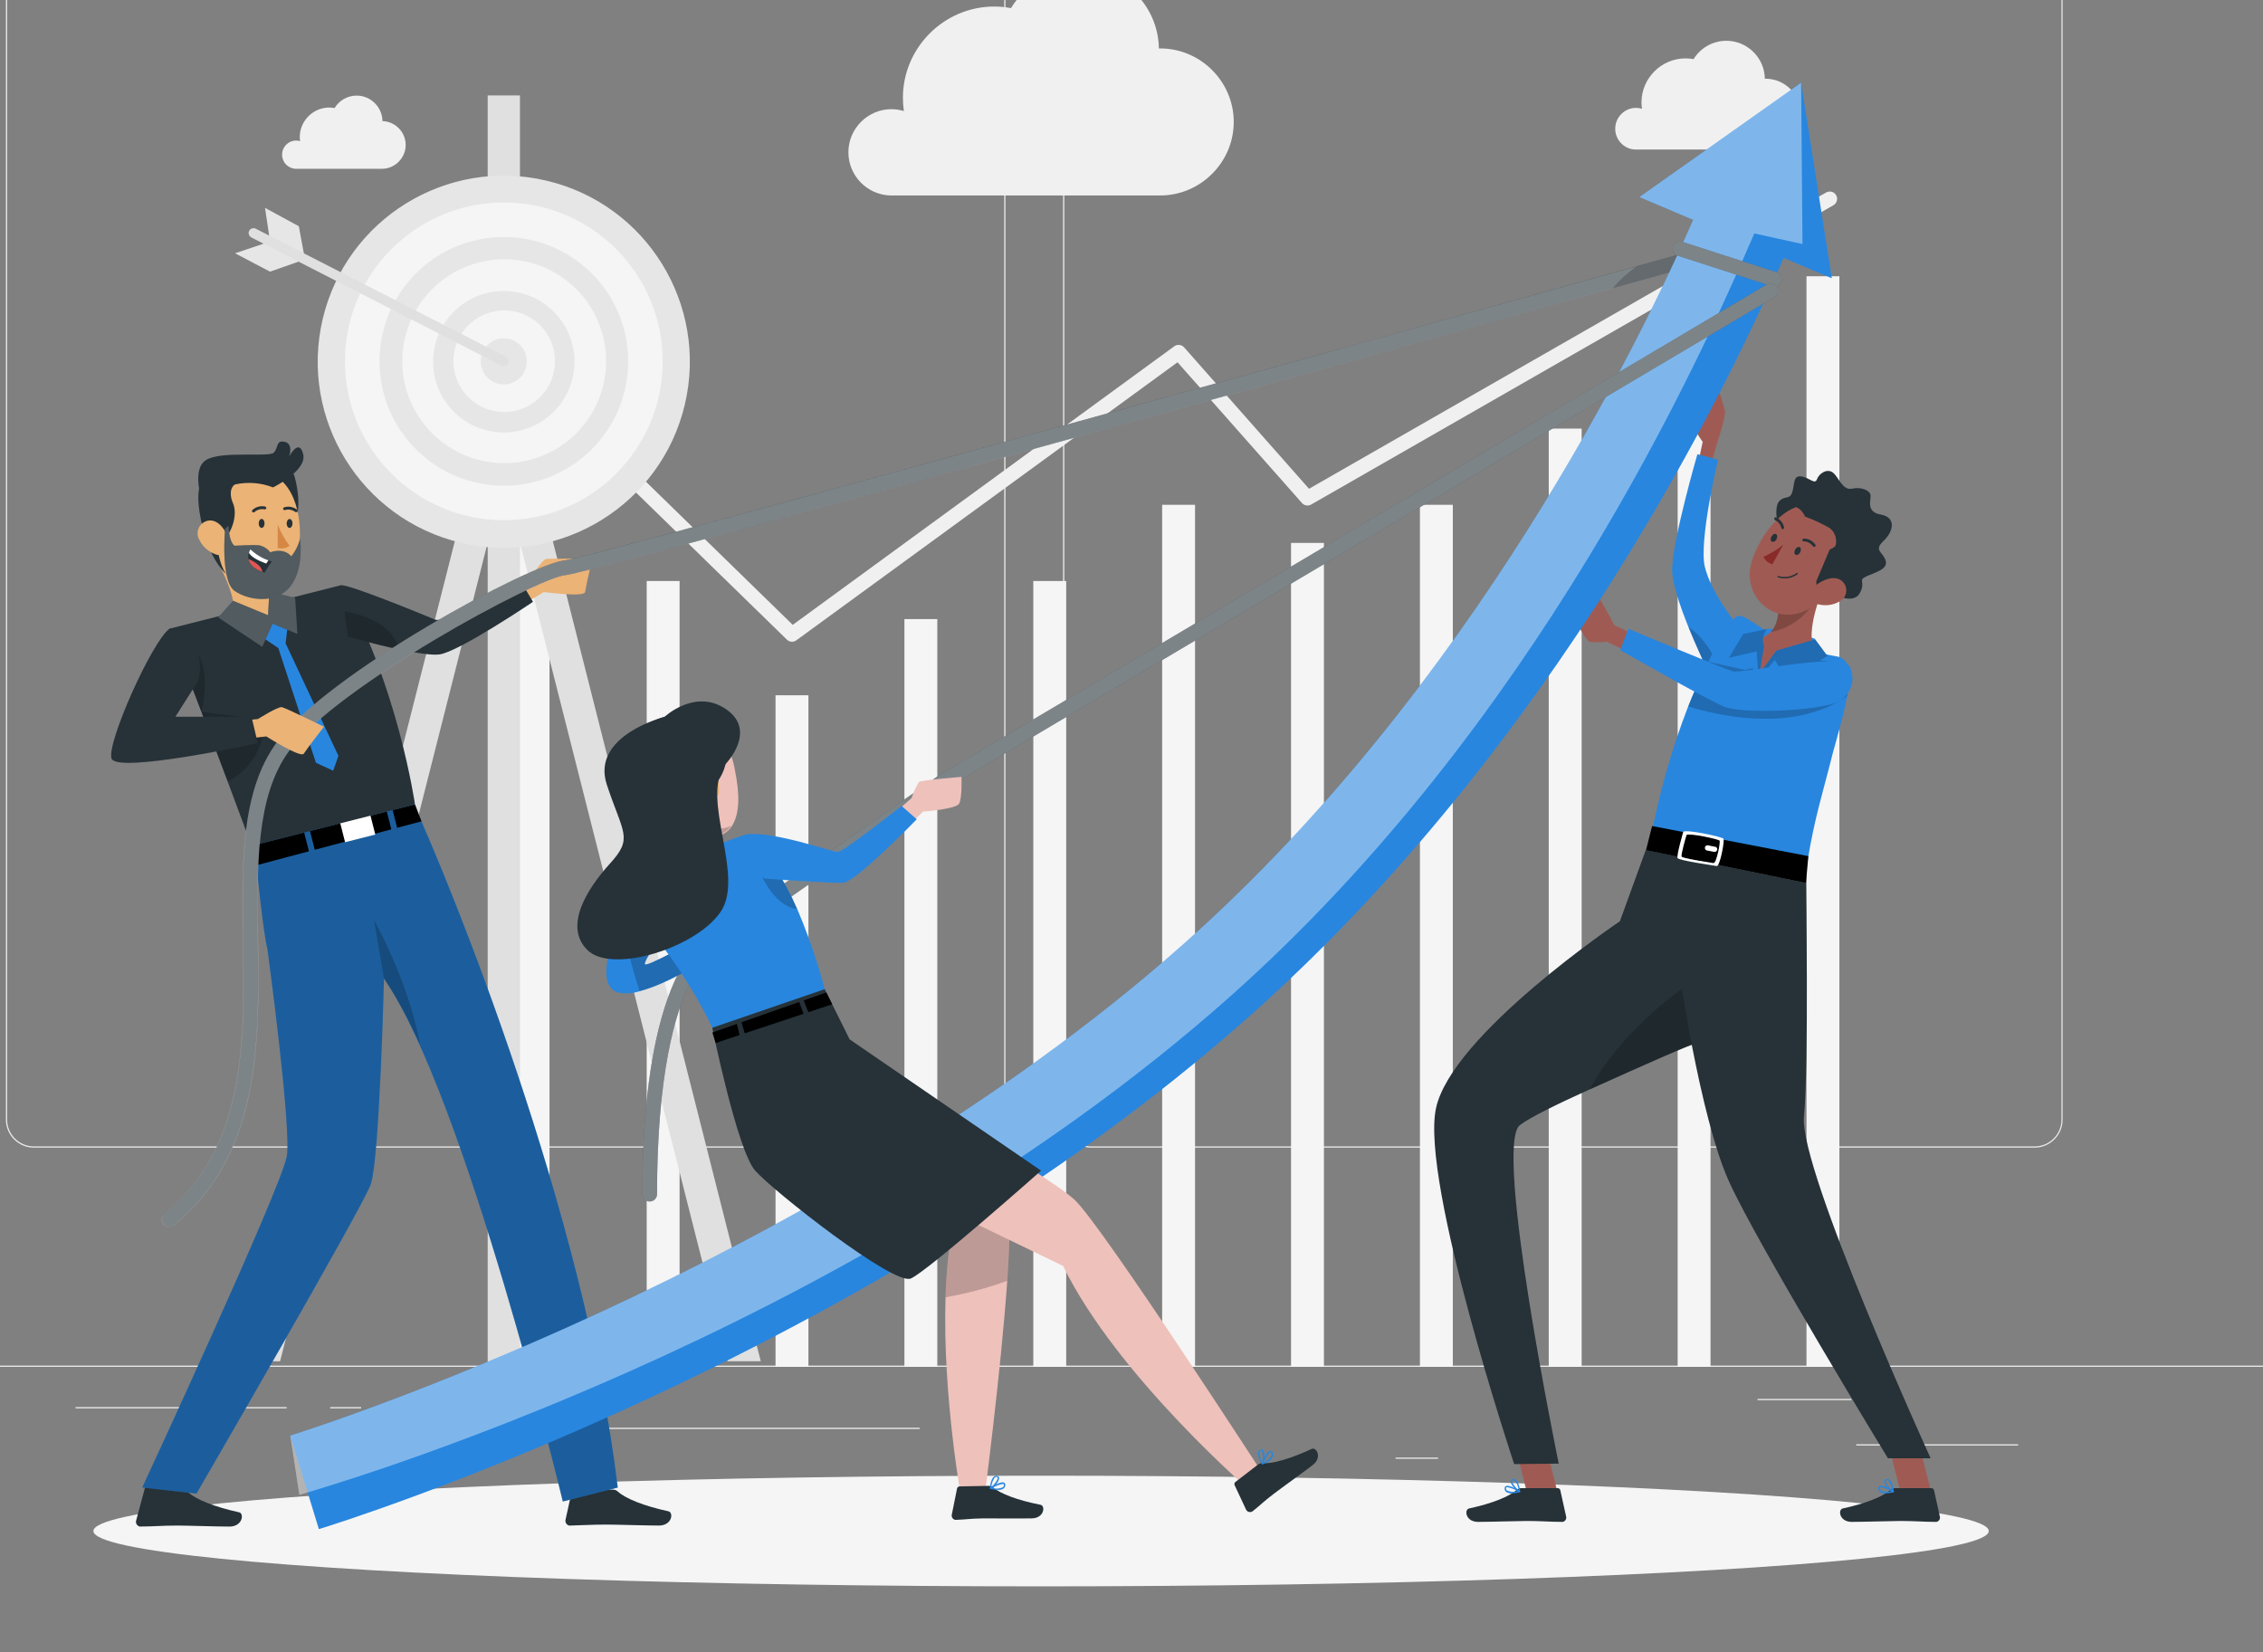 <?xml version="1.0" encoding="UTF-8" standalone="no"?>
<!DOCTYPE svg PUBLIC "-//W3C//DTD SVG 1.1//EN" "http://www.w3.org/Graphics/SVG/1.1/DTD/svg11.dtd">
<svg width="100%" height="100%" viewBox="0 0 463 338" version="1.1" xmlns="http://www.w3.org/2000/svg" xmlns:xlink="http://www.w3.org/1999/xlink" xml:space="preserve" xmlns:serif="http://www.serif.com/" style="fill-rule:evenodd;clip-rule:evenodd;stroke-linejoin:round;stroke-miterlimit:2;">
    <rect x="0" y="0" width="463" height="338" fill="#808080" stroke="none"/>
    <g transform="matrix(1,0,0,1,-37,-103)">
        <g id="freepik--background-complete--inject-15">
            <rect x="0" y="382.4" width="500" height="0.25" style="fill:rgb(235,235,235);"/>
            <rect x="416.78" y="398.49" width="33.12" height="0.25" style="fill:rgb(235,235,235);"/>
            <rect x="322.53" y="401.21" width="8.69" height="0.25" style="fill:rgb(235,235,235);"/>
            <rect x="396.59" y="389.21" width="19.19" height="0.25" style="fill:rgb(235,235,235);"/>
            <rect x="52.46" y="390.89" width="43.19" height="0.25" style="fill:rgb(235,235,235);"/>
            <rect x="104.56" y="390.89" width="6.33" height="0.25" style="fill:rgb(235,235,235);"/>
            <rect x="131.47" y="395.11" width="93.68" height="0.25" style="fill:rgb(235,235,235);"/>
            <path d="M237,337.8L43.91,337.8C40.781,337.795 38.21,335.219 38.21,332.09L38.21,60.66C38.237,57.55 40.8,55.005 43.91,55L237,55C240.132,55 242.71,57.578 242.71,60.71L242.71,332.09C242.71,335.222 240.132,337.8 237,337.8ZM43.91,55.2C40.919,55.205 38.46,57.669 38.46,60.66L38.46,332.09C38.46,335.081 40.919,337.545 43.91,337.55L237,337.55C239.993,337.545 242.455,335.083 242.46,332.09L242.46,60.66C242.455,57.667 239.993,55.205 237,55.2L43.91,55.2Z" style="fill:rgb(235,235,235);fill-rule:nonzero;"/>
            <path d="M453.31,337.8L260.21,337.8C257.08,337.795 254.505,335.22 254.5,332.09L254.5,60.66C254.533,57.549 257.098,55.005 260.21,55L453.31,55C456.416,55.011 458.973,57.554 459,60.66L459,332.09C459,335.215 456.435,337.789 453.31,337.8ZM260.21,55.2C257.217,55.205 254.755,57.667 254.75,60.66L254.75,332.09C254.755,335.083 257.217,337.545 260.21,337.55L453.31,337.55C456.303,337.545 458.765,335.083 458.77,332.09L458.77,60.66C458.765,57.667 456.303,55.205 453.31,55.2L260.21,55.2Z" style="fill:rgb(235,235,235);fill-rule:nonzero;"/>
            <rect x="142.7" y="198.49" width="6.73" height="184.16" style="fill:rgb(245,245,245);"/>
            <rect x="169.31" y="221.87" width="6.73" height="160.78" style="fill:rgb(245,245,245);"/>
            <rect x="195.67" y="245.25" width="6.73" height="137.4" style="fill:rgb(245,245,245);"/>
            <rect x="222.04" y="229.66" width="6.73" height="152.99" style="fill:rgb(245,245,245);"/>
            <rect x="248.41" y="221.87" width="6.73" height="160.78" style="fill:rgb(245,245,245);"/>
            <rect x="274.77" y="206.28" width="6.73" height="176.37" style="fill:rgb(245,245,245);"/>
            <rect x="301.14" y="214.08" width="6.73" height="168.57" style="fill:rgb(245,245,245);"/>
            <rect x="327.51" y="206.28" width="6.73" height="176.37" style="fill:rgb(245,245,245);"/>
            <rect x="353.87" y="190.69" width="6.73" height="191.95" style="fill:rgb(245,245,245);"/>
            <rect x="380.24" y="175.11" width="6.73" height="207.54" style="fill:rgb(245,245,245);"/>
            <rect x="406.6" y="159.52" width="6.73" height="223.13" style="fill:rgb(245,245,245);"/>
            <path d="M199,234.3C198.625,234.285 198.269,234.132 198,233.87L141.66,178.94C141.371,178.657 141.207,178.27 141.207,177.865C141.207,177.041 141.886,176.362 142.71,176.362C143.102,176.362 143.479,176.516 143.76,176.79L199.19,230.84L277.26,173.84C277.882,173.396 278.749,173.491 279.26,174.06L304.82,203L410.62,142.38C410.847,142.25 411.104,142.182 411.365,142.182C412.189,142.182 412.868,142.861 412.868,143.685C412.868,144.224 412.578,144.723 412.11,144.99L305.25,206.23C304.634,206.578 303.851,206.449 303.38,205.92L277.92,177.12L199.92,234.01C199.654,234.205 199.33,234.307 199,234.3Z" style="fill:rgb(240,240,240);fill-rule:nonzero;"/>
            <path d="M192.65,381.5L143.48,187.59L145.94,177.9L143.38,177.9L143.38,122.52L136.78,122.52L136.78,177.9L134.22,177.9L136.68,187.59L87.5,381.5L94.31,381.5L136.78,214.02L136.78,382.52L143.38,382.52L143.38,214.02L185.85,381.5L192.65,381.5Z" style="fill:rgb(224,224,224);fill-rule:nonzero;"/>
            <g transform="matrix(0.23,-0.973,0.973,0.23,-64.3,272.61)">
                <circle cx="140.08" cy="176.93" r="38.07" style="fill:rgb(230,230,230);"/>
            </g>
            <circle cx="140.08" cy="176.93" r="32.5" style="fill:rgb(245,245,245);"/>
            <circle cx="140.08" cy="176.93" r="25.44" style="fill:rgb(230,230,230);"/>
            <g transform="matrix(0.924,-0.383,0.383,0.924,-57.04,67.07)">
                <circle cx="140.08" cy="176.93" r="20.85" style="fill:rgb(245,245,245);"/>
            </g>
            <g transform="matrix(0.23,-0.973,0.973,0.23,-64.3,272.61)">
                <circle cx="140.08" cy="176.93" r="14.47" style="fill:rgb(230,230,230);"/>
            </g>
            <g transform="matrix(0.924,-0.383,0.383,0.924,-57.04,67.07)">
                <circle cx="140.08" cy="176.93" r="10.39" style="fill:rgb(245,245,245);"/>
            </g>
            <path d="M144.79,176.93C144.79,179.519 142.659,181.65 140.07,181.65C137.481,181.65 135.35,179.519 135.35,176.93C135.35,174.341 137.481,172.21 140.07,172.21L140.08,172.21C142.664,172.21 144.79,174.336 144.79,176.92C144.79,176.923 144.79,176.927 144.79,176.93Z" style="fill:rgb(230,230,230);fill-rule:nonzero;"/>
            <path d="M91.22,145.53L92.25,152.41L85.09,154.82L92.25,158.58L99.39,156.07L98.14,149.29L91.22,145.53Z" style="fill:rgb(230,230,230);fill-rule:nonzero;"/>
            <path d="M140.08,177.93C139.92,177.928 139.763,177.891 139.62,177.82L88.39,151.56C88.071,151.385 87.871,151.048 87.871,150.683C87.871,150.135 88.323,149.683 88.871,149.683C89.02,149.683 89.166,149.716 89.3,149.78L140.53,176C141.017,176.248 141.215,176.852 140.97,177.34C140.812,177.691 140.465,177.921 140.08,177.93Z" style="fill:rgb(224,224,224);fill-rule:nonzero;"/>
            <path d="M210.58,134.16C210.58,134.15 210.58,134.139 210.58,134.129C210.58,129.307 214.548,125.339 219.37,125.339C220.237,125.339 221.1,125.467 221.93,125.72C221.797,124.819 221.731,123.91 221.731,123C221.731,112.763 230.154,104.34 240.391,104.34C240.397,104.34 240.404,104.34 240.41,104.34C241.561,104.34 242.709,104.447 243.84,104.66C246.798,99.799 252.092,96.824 257.782,96.824C266.646,96.824 273.973,104.046 274.1,112.91L274.38,112.91C282.631,112.91 289.42,119.699 289.42,127.95C289.42,136.201 282.631,142.99 274.38,142.99L219.14,142.99C214.394,142.855 210.567,138.908 210.58,134.16Z" style="fill:rgb(240,240,240);fill-rule:nonzero;"/>
            <path d="M367.47,129.32C367.47,126.989 369.389,125.07 371.72,125.07C372.133,125.074 372.544,125.134 372.94,125.25C372.876,124.82 372.843,124.385 372.84,123.95C372.84,123.949 372.84,123.947 372.84,123.946C372.84,119.008 376.903,114.946 381.84,114.946C382.397,114.946 382.953,114.997 383.5,115.1C384.929,112.767 387.475,111.341 390.211,111.341C394.486,111.341 398.02,114.825 398.08,119.1L398.21,119.1C402.187,119.1 405.46,122.373 405.46,126.35C405.46,130.327 402.187,133.6 398.21,133.6L371.6,133.6C369.301,133.54 367.448,131.62 367.47,129.32Z" style="fill:rgb(240,240,240);fill-rule:nonzero;"/>
            <path d="M94.72,134.61C94.72,134.61 94.72,134.61 94.72,134.61C94.72,133.047 96.007,131.76 97.57,131.76C97.573,131.76 97.577,131.76 97.58,131.76C97.858,131.759 98.134,131.8 98.4,131.88C98.356,131.589 98.333,131.295 98.33,131C98.357,127.719 101.049,125.027 104.33,125C104.706,125.001 105.081,125.038 105.45,125.11C106.405,123.528 108.123,122.559 109.97,122.559C112.845,122.559 115.218,124.906 115.25,127.78L115.34,127.78C117.931,127.897 119.999,130.061 119.999,132.655C119.999,135.249 117.931,137.413 115.34,137.53L97.5,137.53C95.963,137.493 94.719,136.218 94.719,134.681C94.719,134.657 94.719,134.634 94.72,134.61Z" style="fill:rgb(240,240,240);fill-rule:nonzero;"/>
        </g>
        <g id="freepik--Shadow--inject-15">
            <ellipse id="freepik--path--inject-15" cx="250" cy="416.24" rx="193.89" ry="11.32" style="fill:rgb(245,245,245);"/>
        </g>
        <g id="freepik--character-1--inject-15">
            <g id="freepik--group--inject-15">
                <path d="M138.38,225.56L145.24,221.64C145.24,221.64 147.88,217.57 148.67,217.38C149.46,217.19 158.16,217.38 158.16,217.38C158.16,217.38 156.85,223.02 156.71,224.13C156.57,225.24 148.27,224.13 148.27,224.13L141.55,228.13L138.38,225.56Z" style="fill:rgb(235,179,118);fill-rule:nonzero;"/>
                <path d="M74.49,408L67.31,406.57C67.047,406.569 66.816,406.753 66.76,407.01L64.83,414.19C64.746,414.696 65.064,415.188 65.56,415.32L65.77,415.32C68.31,415.32 70.16,415.12 73.34,415.12C75.34,415.12 81.22,415.33 83.93,415.33C86.64,415.33 87,412.65 85.93,412.41C80.93,411.32 77.21,409.82 75.62,408.41C75.312,408.13 74.906,407.982 74.49,408Z" style="fill:rgb(38,50,56);fill-rule:nonzero;"/>
                <path d="M162.36,407.76L154.52,407.76C154.256,407.755 154.023,407.941 153.97,408.2L152.69,414C152.613,414.505 152.935,414.993 153.43,415.12L153.64,415.12C156.18,415.07 158.02,414.92 161.21,414.92C163.21,414.92 169.09,415.12 171.8,415.12C174.51,415.12 174.86,412.45 173.75,412.2C168.75,411.12 165.03,409.61 163.44,408.2C163.155,407.913 162.765,407.754 162.36,407.76Z" style="fill:rgb(38,50,56);fill-rule:nonzero;"/>
                <path d="M88.33,275.67L121.53,267.25C129.06,283.69 156.69,351.19 163.39,407.35L152.15,410.2C152.15,410.2 132.25,327.38 115.56,303.2C115.56,303.2 114.67,339.96 112.86,345.31C111.37,349.71 77.2,408.58 77.2,408.58L66.1,407.33C66.1,407.33 94,347.25 95.64,339.76C96.8,334.66 91.72,297.2 91.72,297.2C90.83,293.86 89.49,280.03 89.49,280.03C89.49,280.03 88.49,276.36 88.33,275.67Z" style="fill:rgb(40,134,223);fill-rule:nonzero;"/>
                <path d="M115.57,303.22C118.387,307.482 120.846,311.971 122.92,316.64C120.62,303.7 113.49,291.17 113.49,291.17L115.57,303.22Z" style="fill-opacity:0.2;fill-rule:nonzero;"/>
                <path d="M88.33,275.67L121.53,267.25C129.06,283.69 156.69,351.19 163.39,407.35L152.15,410.2C152.15,410.2 132.25,327.38 115.56,303.2C115.56,303.2 114.67,339.96 112.86,345.31C111.37,349.71 77.2,408.58 77.2,408.58L66.1,407.33C66.1,407.33 94,347.25 95.64,339.76C96.8,334.66 91.72,297.2 91.72,297.2C90.83,293.86 89.49,280.03 89.49,280.03C89.49,280.03 88.49,276.36 88.33,275.67Z" style="fill-opacity:0.3;fill-rule:nonzero;"/>
                <path d="M146.05,226.13C146.05,226.13 130.91,236.35 126.92,236.89C125.33,237.11 122.05,236.57 118.66,235.89C113.52,234.79 108.16,233.25 108.16,233.25L107.49,228.18L106.78,222.76C107.98,222.36 123.64,228.76 125.98,229.76C128.32,230.76 143.45,221.76 143.45,221.76L146.05,226.13Z" style="fill:rgb(38,50,56);fill-rule:nonzero;"/>
                <path d="M99.23,273.33L100.21,277.17L89.49,280.03L88.49,276.05L99.23,273.33Z" style="fill-rule:nonzero;"/>
                <path d="M116.14,269.04L117.07,272.68L101.4,276.86L100.42,273.03L116.14,269.04Z" style="fill-rule:nonzero;"/>
                <path d="M123.24,271.04L118.25,272.37L117.33,268.74L121.91,267.58L123.24,271.04Z" style="fill-rule:nonzero;"/>
                <g transform="matrix(-0.969,0.246,-0.246,-0.969,283.83,508.95)">
                    <rect x="106.97" y="269.89" width="6.38" height="4.6" style="fill:white;"/>
                </g>
                <path d="M121.9,267.57L88.48,276.05C86.85,271.64 85.19,267.2 83.57,262.87C82.38,259.7 81.21,256.59 80.07,253.58C79.783,252.807 79.493,252.047 79.2,251.3L78.2,248.64C77.46,246.693 76.747,244.817 76.06,243.01L74.22,238.2L73.35,235.92L71.7,231.62L106.79,222.72C118.36,242.91 121.9,267.57 121.9,267.57Z" style="fill:rgb(38,50,56);fill-rule:nonzero;"/>
                <path d="M84.44,230.76C88.05,232.49 94.71,229.44 94.71,229.44C94.71,229.44 96.92,227 95.6,225.92C92.92,226.27 93.09,225.39 92.12,224.02C91.565,223.155 91.185,222.191 91,221.18C90.88,220.622 90.79,220.058 90.73,219.49L80.2,215.71C82.59,219.57 86.3,226.88 84.44,230.76Z" style="fill:rgb(235,179,118);fill-rule:nonzero;"/>
                <path d="M83.4,219.16C85.3,224.21 89.96,224.36 92.12,224.02C91.565,223.155 91.185,222.191 91,221.18L83.4,219.16Z" style="fill-opacity:0.2;fill-rule:nonzero;"/>
                <path d="M97.12,200C97.12,200 99.87,208.3 95.9,212.35C91.93,216.4 89.24,200.53 89.24,200.53L97.12,200Z" style="fill:rgb(38,50,56);fill-rule:nonzero;"/>
                <path d="M83.92,221.39C86.354,223.93 90.213,224.538 93.31,222.87C95.291,221.846 96.809,220.103 97.55,218C97.65,217.72 97.74,217.42 97.82,217.12C99.16,211.53 98.32,202.3 92.23,199.82C91.201,199.396 90.099,199.178 88.986,199.178C84.318,199.178 80.476,203.019 80.476,207.688C80.476,207.899 80.484,208.11 80.5,208.32C80.86,214.55 80.78,218.21 83.92,221.39Z" style="fill:rgb(235,179,118);fill-rule:nonzero;"/>
                <path d="M89.93,210.09C89.93,210.59 90.19,211 90.53,211C90.87,211 91.12,210.59 91.13,210.09C91.14,209.59 90.86,209.17 90.53,209.17C90.2,209.17 89.93,209.58 89.93,210.09Z" style="fill:rgb(38,50,56);fill-rule:nonzero;"/>
                <path d="M95.65,210.09C95.65,210.6 95.92,211.01 96.25,211.01C96.58,211.01 96.84,210.59 96.85,210.09C96.86,209.59 96.57,209.18 96.25,209.18C95.93,209.18 95.65,209.61 95.65,210.09Z" style="fill:rgb(38,50,56);fill-rule:nonzero;"/>
                <path d="M93.83,210.34C94.428,211.888 95.239,213.346 96.24,214.67C95.538,215.173 94.646,215.338 93.81,215.12L93.83,210.34Z" style="fill:rgb(213,135,69);fill-rule:nonzero;"/>
                <path d="M97.74,207.75C97.643,207.8 97.527,207.8 97.43,207.75C96.831,207.289 96.046,207.141 95.32,207.35C95.286,207.363 95.251,207.369 95.215,207.369C95.054,207.369 94.921,207.236 94.921,207.075C94.921,206.953 94.996,206.843 95.11,206.8C96.019,206.513 97.014,206.688 97.77,207.27C97.853,207.323 97.903,207.415 97.903,207.514C97.903,207.573 97.884,207.631 97.85,207.68C97.816,207.708 97.779,207.731 97.74,207.75Z" style="fill:rgb(38,50,56);fill-rule:nonzero;"/>
                <path d="M88.8,207.82C88.743,207.812 88.688,207.792 88.64,207.76C88.526,207.644 88.526,207.456 88.64,207.34C89.349,206.691 90.332,206.429 91.27,206.64C91.421,206.688 91.509,206.847 91.47,207C91.422,207.156 91.259,207.249 91.1,207.21C90.361,207.061 89.593,207.277 89.04,207.79C88.968,207.833 88.881,207.844 88.8,207.82Z" style="fill:rgb(38,50,56);fill-rule:nonzero;"/>
                <path d="M85.06,200.6L85.66,201.75C83.66,202.52 84.16,204.88 84.66,205.93C85.66,208.19 84.51,211.82 82.82,213.33C82.82,213.33 82.71,212.33 81.88,212.61C81.05,212.89 81.53,218.07 83.29,220.47C83.29,220.47 80.7,218.34 79.04,212.96C77.51,207.96 77.15,203.79 78.1,201.79L85.06,200.6Z" style="fill:rgb(38,50,56);fill-rule:nonzero;"/>
                <path d="M77.78,213.44C78.467,214.85 79.687,215.93 81.17,216.44C83.17,217.1 84.17,215.37 83.77,213.44C83.35,211.75 81.84,209.3 79.77,209.49C78.44,209.638 77.423,210.776 77.423,212.114C77.423,212.58 77.546,213.037 77.78,213.44Z" style="fill:rgb(235,179,118);fill-rule:nonzero;"/>
                <path d="M85,223.89C87.94,225.95 93.67,226.62 96.48,222.89C99.29,219.16 98.39,213.17 98.39,213.17C98.067,214.508 97.453,215.758 96.59,216.83C95,214.91 92.3,216 92.3,216C91.731,215.26 90.914,214.748 90,214.56C88.69,214.43 85,214.65 85,214.65C83.82,213.9 83.77,210.56 83.77,210.56L83.05,211.16C83.05,211.16 82.05,221.82 85,223.89Z" style="fill:rgb(38,50,56);fill-rule:nonzero;"/>
                <path d="M92.86,202.72C92.86,202.72 99.86,199.32 99.03,195.92C98.2,192.52 96.16,196.4 96.16,196.4C96.16,196.4 97.1,193.82 95.26,193.4C93.42,192.98 94,194.63 93,195.62C92,196.61 82.3,195.17 79.17,197.11C76.04,199.05 78.43,205.76 78.43,205.76C82.2,201.975 87.883,200.778 92.86,202.72Z" style="fill:rgb(38,50,56);fill-rule:nonzero;"/>
                <path d="M85,223.89C87.94,225.95 93.67,226.62 96.48,222.89C99.29,219.16 98.39,213.17 98.39,213.17C98.067,214.508 97.453,215.758 96.59,216.83C95,214.91 92.3,216 92.3,216C91.731,215.26 90.914,214.748 90,214.56C88.69,214.43 85,214.65 85,214.65C83.82,213.9 83.77,210.56 83.77,210.56L83.05,211.16C83.05,211.16 82.05,221.82 85,223.89Z" style="fill:white;fill-opacity:0.2;fill-rule:nonzero;"/>
                <path d="M92.6,217.9C92.062,218.62 91.577,219.379 91.15,220.17L90.7,220C88.7,219.27 87.98,218.27 87.82,217.37C87.755,216.934 87.793,216.489 87.93,216.07C88.003,215.827 88.107,215.596 88.24,215.38C89.292,216.384 90.547,217.151 91.92,217.63C92.33,217.81 92.6,217.9 92.6,217.9Z" style="fill:rgb(38,50,56);fill-rule:nonzero;"/>
                <path d="M91.92,217.64L91.47,218.3C89.57,217.61 88.32,216.87 87.93,216.08C88.003,215.837 88.107,215.606 88.24,215.39C89.292,216.394 90.547,217.161 91.92,217.64Z" style="fill:white;fill-rule:nonzero;"/>
                <path d="M90.7,220C88.7,219.27 87.98,218.27 87.82,217.37C88.584,217.667 89.291,218.093 89.91,218.63C90.311,218.992 90.587,219.472 90.7,220Z" style="fill:rgb(222,87,83);fill-rule:nonzero;"/>
                <path d="M96.03,229.45L95.44,234.63L106.24,257.64L105.17,260.69L101.64,259.06L93.94,235.59L88.28,231.76L92.4,229.5L96.03,229.45Z" style="fill:rgb(40,134,223);fill-rule:nonzero;"/>
                <path d="M84.68,225.91L91.83,228.86L92.12,224.02L97.39,225.32L97.84,232.69L92.77,230.62L90.65,235.34L81.64,229.32L84.68,225.91Z" style="fill:rgb(38,50,56);fill-rule:nonzero;"/>
                <path d="M84.68,225.91L91.83,228.86L92.12,224.02L97.39,225.32L97.84,232.69L92.77,230.62L90.65,235.34L81.64,229.32L84.68,225.91Z" style="fill:white;fill-opacity:0.2;fill-rule:nonzero;"/>
                <path d="M78.19,248.64C77.45,246.693 76.737,244.817 76.05,243.01L74.21,238.2L73.34,235.92C74.34,235.43 76.89,235.72 77.6,236.92C80.2,241.46 78.19,248.64 78.19,248.64Z" style="fill-opacity:0.2;fill-rule:nonzero;"/>
                <path d="M90.72,253.72C89.855,257.697 87.22,261.069 83.57,262.87C82.38,259.7 81.21,256.59 80.07,253.58C79.783,252.807 79.493,252.047 79.2,251.3L78.2,248.64L89.78,250.11L90.72,253.72Z" style="fill-opacity:0.2;fill-rule:nonzero;"/>
                <path d="M118.66,235.85C113.52,234.75 108.16,233.21 108.16,233.21L107.49,228.14C107.49,228.14 116.94,229.15 118.66,235.85Z" style="fill-opacity:0.2;fill-rule:nonzero;"/>
                <path d="M71.69,354C71.673,354.001 71.657,354.001 71.64,354.001C70.817,354.001 70.14,353.324 70.14,352.501C70.14,352.051 70.342,351.625 70.69,351.34C87.38,337.64 87.06,316.17 86.75,295.4C86.51,279.74 86.29,264.94 93.66,254.88C104,240.74 145.59,218.31 152.48,217.67C157.41,217.18 307.78,175.39 386.61,153.36C386.742,153.323 386.878,153.304 387.015,153.304C387.838,153.304 388.516,153.982 388.516,154.805C388.516,155.476 388.066,156.069 387.42,156.25C378.09,158.86 158.94,220.09 152.76,220.66C146.83,221.21 105.66,243.55 96.08,256.66C89.31,265.91 89.52,280.22 89.75,295.36C90.05,315.84 90.4,339.06 72.59,353.67C72.335,353.877 72.018,353.993 71.69,354Z" style="fill:rgb(38,50,56);fill-rule:nonzero;"/>
                <g opacity="0.4">
                    <path d="M387.47,156.24L366.91,162C310.36,177.78 157.91,220.2 152.81,220.67C146.88,221.22 105.71,243.56 96.13,256.67C89.36,265.92 89.57,280.23 89.8,295.37C90.1,315.85 90.45,339.07 72.64,353.68C72.36,353.912 72.004,354.034 71.64,354.02C71.623,354.021 71.607,354.021 71.59,354.021C70.767,354.021 70.09,353.344 70.09,352.521C70.09,352.071 70.292,351.645 70.64,351.36C87.33,337.66 87.01,316.19 86.7,295.42C86.46,279.76 86.24,264.96 93.61,254.9C103.95,240.76 145.54,218.33 152.43,217.69C157.07,217.23 290.29,180.25 371.71,157.53L386.56,153.38C386.692,153.343 386.828,153.324 386.965,153.324C387.788,153.324 388.466,154.002 388.466,154.825C388.466,155.496 388.016,156.089 387.37,156.27L387.47,156.24Z" style="fill:white;fill-rule:nonzero;"/>
                </g>
                <path d="M387.47,156.24L366.91,162C368.351,160.309 369.997,158.804 371.81,157.52L386.66,153.37C386.792,153.333 386.928,153.314 387.065,153.314C387.888,153.314 388.566,153.992 388.566,154.815C388.566,155.486 388.116,156.079 387.47,156.26L387.47,156.24Z" style="fill-opacity:0.2;fill-rule:nonzero;"/>
                <path d="M81.91,250.8L89.77,250.11C89.77,250.11 93.88,247.51 94.67,247.68C95.46,247.85 103.29,251.68 103.29,251.68C103.29,251.68 99.74,256.25 99.15,257.2C98.56,258.15 91.49,253.67 91.49,253.67L83.7,254.5L81.91,250.8Z" style="fill:rgb(235,179,118);fill-rule:nonzero;"/>
                <path d="M71.69,231.62C68.12,234.17 58.82,254.96 59.81,258.17C60.8,261.38 89.74,255.05 89.74,255.05L88.46,249.64L72.89,249.64L76.59,243.8C76.59,243.8 78.87,241.58 77.47,236.42C76.46,232.7 71.69,231.62 71.69,231.62Z" style="fill:rgb(38,50,56);fill-rule:nonzero;"/>
            </g>
        </g>
        <g id="freepik--character-3--inject-15">
            <g id="freepik--group--inject-151" serif:id="freepik--group--inject-15">
                <path d="M373.21,233.71L367.28,230.9C367.28,230.9 364.28,225.16 363.4,224.24C362.52,223.32 358.27,226.89 358.27,227.51C358.27,228.13 361.35,233.93 362.15,234.28C363.34,234.455 364.55,234.455 365.74,234.28L371.38,237.01L373.21,233.71Z" style="fill:rgb(159,91,83);fill-rule:nonzero;"/>
                <path d="M387.05,198.14L388.24,193.89C388.24,193.89 390.12,188.35 389.92,187.07C389.552,185.555 389.078,184.068 388.5,182.62C387.922,181.172 383.3,188.95 383.3,189.74C383.3,190.53 385.36,193.4 385.36,193.4L384.36,198.14L387.05,198.14Z" style="fill:rgb(159,91,83);fill-rule:nonzero;"/>
                <path d="M391.62,229.8C391.62,229.8 387.14,224.23 385.82,219.05C384.5,213.87 388.49,197.05 388.49,197.05L384.28,195.93C384.28,195.93 379.28,213.14 379.11,219.42C378.94,225.7 388.28,244.13 388.28,244.13L391.62,229.8Z" style="fill:rgb(40,134,223);fill-rule:nonzero;"/>
                <path d="M388.91,241.36L388.27,244.09C388.27,244.09 385.05,237.74 382.42,231.22C385.156,233.186 387.221,235.949 388.33,239.13C388.584,239.856 388.778,240.602 388.91,241.36Z" style="fill-opacity:0.2;fill-rule:nonzero;"/>
                <path d="M415.34,242C415.283,243.162 415.143,244.318 414.92,245.46C414.46,247.96 413.68,250.91 412.79,254.16C412.31,255.87 411.79,257.7 411.33,259.63C409.1,268.3 407.89,271.75 406.24,282.82L374.59,275.31C376.301,265.834 378.909,256.542 382.38,247.56C383.3,245.17 384.38,242.78 385.47,240.42C387.218,236.72 389.275,233.174 391.62,229.82C393.965,226.466 396.74,234.5 412.82,237.31C414.77,237.61 415.44,239.31 415.34,242Z" style="fill:rgb(40,134,223);fill-rule:nonzero;"/>
                <path d="M411.36,238.39C411.36,239.39 415.15,244.15 414.92,245.39C414.49,245.68 413.98,246 413.4,246.39C402.69,252.62 388.64,249.46 382.4,247.53C383.32,245.14 385.4,240.75 386.48,238.39L393.99,240.06C393.99,240.06 406.27,237.26 411.36,238.39Z" style="fill-opacity:0.2;fill-rule:nonzero;"/>
                <path d="M398.49,231.71C399.64,231.27 409.08,233.62 408.38,233.82C407.68,234.02 404.16,244.82 399.23,244.01C394.3,243.2 394.39,233.27 398.49,231.71Z" style="fill:rgb(40,134,223);fill-rule:nonzero;"/>
                <path d="M355.75,408.66L349.81,409.95L346.34,396.29L352.29,395L355.75,408.66Z" style="fill:rgb(159,91,83);fill-rule:nonzero;"/>
                <path d="M348.33,407.47L355.72,407.47C355.968,407.47 356.182,407.647 356.23,407.89L357.43,413.3C357.445,413.365 357.452,413.431 357.452,413.498C357.452,413.919 357.153,414.286 356.74,414.37L356.54,414.37C354.15,414.37 352.41,414.18 349.41,414.18C347.56,414.18 341.98,414.37 339.41,414.37C336.84,414.37 336.53,411.85 337.57,411.62C342.26,410.62 345.79,409.18 347.29,407.84C347.573,407.583 347.948,407.449 348.33,407.47Z" style="fill:rgb(38,50,56);fill-rule:nonzero;"/>
                <path d="M346.32,408.54C345.906,408.571 345.494,408.462 345.15,408.23C344.922,408.044 344.808,407.751 344.85,407.46C344.84,407.288 344.935,407.126 345.09,407.05C345.77,406.7 347.73,407.91 347.95,408.05C348.002,408.076 348.03,408.133 348.02,408.19C348.013,408.249 347.968,408.298 347.91,408.31C347.39,408.446 346.857,408.523 346.32,408.54ZM345.41,407.28C345.352,407.26 345.288,407.26 345.23,407.28C345.172,407.3 345.14,407.33 345.13,407.45C345.109,407.642 345.184,407.833 345.33,407.96C346.009,408.271 346.783,408.31 347.49,408.07C346.854,407.675 346.148,407.406 345.41,407.28Z" style="fill:rgb(40,134,223);fill-rule:nonzero;"/>
                <path d="M347.87,408.32L347.8,408.32C347.18,407.98 345.96,406.64 346.08,406C346.127,405.779 346.324,405.62 346.55,405.62C346.771,405.591 346.995,405.66 347.16,405.81C347.86,406.38 348.01,408.13 348.02,408.21C348.023,408.263 347.996,408.314 347.95,408.34C347.922,408.349 347.891,408.341 347.87,408.32ZM346.65,405.85L346.58,405.85C346.39,405.85 346.38,405.96 346.37,406C346.29,406.4 347.07,407.41 347.69,407.88C347.656,407.198 347.415,406.542 347,406C346.909,405.904 346.782,405.85 346.65,405.85Z" style="fill:rgb(40,134,223);fill-rule:nonzero;"/>
                <path d="M406.5,283.65C406.5,283.65 401.37,308.11 389.37,314.65C387.993,315.424 386.484,315.937 384.92,316.16C383.356,316.383 372.75,321.16 362.23,325.89C355.83,328.78 350.04,331.6 347.97,333.18C342.49,337.35 355.91,402.45 355.91,402.45L346.79,402.55C346.79,402.55 327.6,344.91 330.79,329.78C333.98,314.65 368.42,291.49 368.42,291.49L373.72,276.91L406.5,283.65Z" style="fill:rgb(38,50,56);fill-rule:nonzero;"/>
                <path d="M389.37,314.68C387.993,315.454 386.484,315.967 384.92,316.19C383.356,316.413 372.75,321.19 362.23,325.92C369,313.47 381.07,305.38 381.07,305.38L389.37,314.68Z" style="fill-opacity:0.2;fill-rule:nonzero;"/>
                <path d="M432.21,408.66L426.27,409.95L422.8,396.29L428.75,395L432.21,408.66Z" style="fill:rgb(159,91,83);fill-rule:nonzero;"/>
                <path d="M424.79,407.47L432.18,407.47C432.428,407.47 432.642,407.647 432.69,407.89L433.89,413.3C433.905,413.365 433.912,413.431 433.912,413.498C433.912,413.919 433.613,414.286 433.2,414.37L433,414.37C430.61,414.37 428.87,414.18 425.87,414.18C424.02,414.18 418.44,414.37 415.87,414.37C413.3,414.37 412.99,411.85 414.03,411.62C418.72,410.62 422.25,409.18 423.75,407.84C424.033,407.583 424.408,407.449 424.79,407.47Z" style="fill:rgb(38,50,56);fill-rule:nonzero;"/>
                <path d="M422.78,408.54C422.366,408.571 421.954,408.462 421.61,408.23C421.382,408.044 421.268,407.751 421.31,407.46C421.3,407.288 421.395,407.126 421.55,407.05C422.23,406.7 424.19,407.91 424.41,408.05C424.462,408.076 424.49,408.133 424.48,408.19C424.473,408.249 424.428,408.298 424.37,408.31C423.85,408.446 423.317,408.523 422.78,408.54ZM421.87,407.28C421.812,407.26 421.748,407.26 421.69,407.28C421.632,407.3 421.6,407.33 421.59,407.45C421.569,407.642 421.644,407.833 421.79,407.96C422.469,408.271 423.243,408.31 423.95,408.07C423.314,407.675 422.608,407.406 421.87,407.28Z" style="fill:rgb(40,134,223);fill-rule:nonzero;"/>
                <path d="M424.33,408.32L424.26,408.32C423.64,407.98 422.42,406.64 422.54,406C422.587,405.779 422.784,405.62 423.01,405.62C423.231,405.591 423.455,405.66 423.62,405.81C424.32,406.38 424.47,408.13 424.48,408.21C424.483,408.263 424.456,408.314 424.41,408.34C424.382,408.349 424.351,408.341 424.33,408.32ZM423.11,405.85L423,405.85C422.81,405.85 422.8,405.96 422.79,406C422.71,406.4 423.49,407.41 424.11,407.88C424.071,407.188 423.82,406.524 423.39,405.98C423.314,405.907 423.215,405.861 423.11,405.85Z" style="fill:rgb(40,134,223);fill-rule:nonzero;"/>
                <path d="M408.55,236.89C407.06,237.89 400.19,237.51 400.19,237.51L397,241L396.69,235.23C396.69,235.23 394.54,234.34 395.13,233.72C396.64,233.833 398.134,233.331 399.27,232.33C400.66,230.97 400.93,228.78 400.91,226.61L400.91,226.53L406.78,223.53L410.84,221.44C408.93,225.56 406.2,233.29 408.55,236.89Z" style="fill:rgb(159,91,83);fill-rule:nonzero;"/>
                <path d="M408.72,224.9C406.78,229.81 401.72,232 399.23,232.32C400.62,230.96 400.89,228.77 400.87,226.6C400.875,226.57 400.875,226.54 400.87,226.51L406.74,223.51C406.75,224.31 409,224.15 408.72,224.9Z" style="fill-opacity:0.2;fill-rule:nonzero;"/>
                <path d="M412.45,224.7C412.45,224.7 416.26,226.7 417.53,224.31C418.8,221.92 416.99,221.78 418.86,220.92C420.73,220.06 423.39,219.46 422.78,217.65C422.17,215.84 420.28,215.65 422.38,213.65C424.48,211.65 424.94,208.83 421.8,208.28C418.66,207.73 419.86,205.28 419.7,204.28C419.54,203.28 417.78,202.58 415.87,202.98C413.96,203.38 413.16,200.55 411.98,199.67C410.8,198.79 409.17,199.87 408.74,201.06C408.31,202.25 407.18,200.67 405.5,200.47C403.82,200.27 404.21,202.04 403.69,203.69C403.17,205.34 402.14,204.27 400.94,205.63C399.74,206.99 399.63,216.27 412.45,224.7Z" style="fill:rgb(38,50,56);fill-rule:nonzero;"/>
                <path d="M414.11,219C411.24,223.5 409.61,226.47 406.39,227.93C405.956,228.13 405.509,228.297 405.05,228.43C398.79,230.27 393.63,224.24 395.28,218.27C395.594,217.192 395.995,216.142 396.48,215.13C398.72,210.44 403.03,205.64 408.18,206.27C412.316,206.743 415.475,210.284 415.475,214.447C415.475,214.765 415.457,215.084 415.42,215.4C415.269,216.685 414.82,217.918 414.11,219Z" style="fill:rgb(159,91,83);fill-rule:nonzero;"/>
                <path d="M405.3,216C405.09,216.45 404.64,216.65 404.36,216.5C404.08,216.35 404.05,215.86 404.28,215.44C404.51,215.02 404.95,214.79 405.22,214.94C405.49,215.09 405.54,215.59 405.3,216Z" style="fill:rgb(38,50,56);fill-rule:nonzero;"/>
                <path d="M400.45,213.33C400.322,213.719 399.902,213.937 399.51,213.82C399.24,213.66 399.2,213.19 399.44,212.76C399.68,212.33 400.1,212.11 400.38,212.27C400.66,212.43 400.68,212.92 400.45,213.33Z" style="fill:rgb(38,50,56);fill-rule:nonzero;"/>
                <path d="M401.88,214.4C400.637,215.422 399.261,216.269 397.79,216.92C398.146,217.677 398.82,218.239 399.63,218.45L401.88,214.4Z" style="fill:rgb(137,43,41);fill-rule:nonzero;"/>
                <path d="M408.2,214.88C408.094,214.896 407.987,214.854 407.92,214.77C407.509,214.164 406.831,213.792 406.1,213.77C406.082,213.773 406.064,213.775 406.046,213.775C405.887,213.775 405.756,213.644 405.756,213.485C405.756,213.326 405.887,213.195 406.046,213.195C406.064,213.195 406.082,213.197 406.1,213.2C407.024,213.206 407.889,213.667 408.41,214.43C408.45,214.48 408.472,214.542 408.472,214.606C408.472,214.694 408.431,214.777 408.36,214.83C408.312,214.859 408.257,214.877 408.2,214.88Z" style="fill:rgb(38,50,56);fill-rule:nonzero;"/>
                <path d="M400.8,221.13C402.162,221.572 403.657,221.322 404.8,220.46C404.852,220.4 404.852,220.31 404.8,220.25C404.742,220.193 404.648,220.193 404.59,220.25C403.508,221.028 402.121,221.25 400.85,220.85C400.833,220.842 400.815,220.839 400.797,220.839C400.736,220.839 400.683,220.881 400.67,220.94C400.662,220.957 400.659,220.975 400.659,220.993C400.659,221.054 400.701,221.107 400.76,221.12L400.8,221.13Z" style="fill:rgb(38,50,56);fill-rule:nonzero;"/>
                <path d="M400,209.18C399.985,209.124 399.985,209.066 400,209.01C400.067,208.869 400.237,208.806 400.38,208.87C401.231,209.251 401.844,210.025 402.02,210.94C402.038,211.096 401.926,211.239 401.77,211.26C401.614,211.278 401.471,211.166 401.45,211.01C401.291,210.295 400.8,209.696 400.13,209.4C400.058,209.348 400.011,209.268 400,209.18Z" style="fill:rgb(38,50,56);fill-rule:nonzero;"/>
                <path d="M404.12,206.69C405.58,206.87 406.3,208.69 406.3,208.69C408.065,209.335 409.772,210.131 411.4,211.07C412.412,211.895 412.87,213.227 412.58,214.5C412.53,214.98 411.35,215.42 411.35,215.42C411.35,215.42 409.19,220.52 408.6,221.93L408.9,226.64C412.869,224.13 416.048,220.548 418.07,216.31C421.48,209.21 407.25,202.96 407.25,202.96L404.12,206.69Z" style="fill:rgb(38,50,56);fill-rule:nonzero;"/>
                <path d="M413.25,226.12C411.921,226.848 410.356,227.021 408.9,226.6C406.97,226.02 407.08,224.04 408.51,222.77C409.79,221.67 412.36,220.58 413.85,221.86C414.417,222.344 414.744,223.053 414.744,223.799C414.744,224.797 414.158,225.707 413.25,226.12Z" style="fill:rgb(159,91,83);fill-rule:nonzero;"/>
                <path d="M408.38,233.82L400.43,236.11L397,240.76L397.93,235.07C397.93,235.07 397.08,233.76 398.49,231.71L393.65,232.71L390.73,237.59L396.41,236.26L396.8,241.93L400.11,238.03L402.82,242.31L410.88,237.2L408.38,233.82Z" style="fill:rgb(40,134,223);fill-rule:nonzero;"/>
                <path d="M408.38,233.82L400.43,236.11L397,240.76L397.93,235.07C397.93,235.07 397.08,233.76 398.49,231.71L393.65,232.71L390.73,237.59L396.41,236.26L396.8,241.93L400.11,238.03L402.82,242.31L410.88,237.2L408.38,233.82Z" style="fill-opacity:0.2;fill-rule:nonzero;"/>
                <path d="M375.01,272L373.77,276.94L406.49,283.65L406.98,278.16L375.01,272Z" style="fill-rule:nonzero;"/>
                <path d="M389.62,274.59C389.36,274.22 382.08,272.65 381.39,273.17C381.39,273.17 379.98,278.04 380.22,278.55C380.46,279.06 387.54,280.05 388.22,280.19C388.9,280.33 389.88,275 389.62,274.59ZM387.62,279.59C387.08,279.48 381.26,278.67 381.06,278.25C380.86,277.83 382.06,273.83 382.06,273.83C382.63,273.4 388.61,274.69 388.82,274.99C389.03,275.29 388.16,279.65 387.62,279.54L387.62,279.59Z" style="fill:white;fill-rule:nonzero;"/>
                <path d="M387.9,276.25L386.45,275.95C386.178,275.898 385.907,276.064 385.83,276.33C385.816,276.378 385.809,276.429 385.809,276.479C385.809,276.738 385.995,276.963 386.25,277.01L387.7,277.29C387.735,277.297 387.77,277.3 387.805,277.3C388.101,277.3 388.345,277.056 388.345,276.76C388.345,276.503 388.162,276.28 387.91,276.23L387.9,276.25Z" style="fill:white;fill-rule:nonzero;"/>
                <path d="M406.49,283.65C406.49,283.65 407.12,320.65 406.08,331.45C405.04,342.25 432,401.36 432,401.36L423.27,401.36C423.27,401.36 396.82,358.08 390.76,344.76C384.7,331.44 380.22,299.66 380.22,299.66L406.49,283.65Z" style="fill:rgb(38,50,56);fill-rule:nonzero;"/>
                <path d="M415.45,239.4C414.1,236.34 393.37,240.87 391.5,240.34C389.63,239.81 370.17,231.66 370.17,231.66L368.48,236C368.48,236 385.93,246 389.75,247.58C393.57,249.16 408.84,248.4 412.75,246.71C414.719,245.861 416,243.913 416,241.77C416,240.948 415.812,240.137 415.45,239.4Z" style="fill:rgb(40,134,223);fill-rule:nonzero;"/>
            </g>
        </g>
        <g id="freepik--Arrow--inject-15">
            <path d="M411.78,159.93L405.5,119.93L372.42,143.32L383.42,147.98C372.8,172.32 338.35,243.63 279.07,296.21C203.38,363.36 97.44,396.4 96.38,396.72L102.24,415.85C106.74,414.47 213.32,381.27 292.38,311.14C355.38,255.26 390.8,181.56 401.92,155.76L411.78,159.93Z" style="fill:rgb(40,134,223);fill-rule:nonzero;"/>
            <path d="M405.78,152.93L405.5,119.93L372.42,143.32L383.42,147.98C372.8,172.32 338.35,243.63 279.07,296.21C203.38,363.36 97.44,396.4 96.38,396.72L98.24,408.85C102.74,407.47 209.32,377.27 288.38,307.14C351.38,251.26 384.8,176.56 395.92,150.76L405.78,152.93Z" style="fill:white;fill-opacity:0.4;fill-rule:nonzero;"/>
            <path d="M400,161.62C399.844,161.621 399.689,161.598 399.54,161.55L380.33,155.34C379.67,155.169 379.206,154.569 379.206,153.888C379.206,153.065 379.883,152.388 380.706,152.388C380.892,152.388 381.077,152.423 381.25,152.49L400.46,158.69C401.082,158.887 401.507,159.468 401.507,160.12C401.507,160.943 400.83,161.62 400.007,161.62C400.005,161.62 400.002,161.62 400,161.62Z" style="fill:rgb(38,50,56);fill-rule:nonzero;"/>
            <g opacity="0.4">
                <path d="M400,161.62C399.844,161.621 399.689,161.598 399.54,161.55L380.33,155.34C379.67,155.169 379.206,154.569 379.206,153.888C379.206,153.065 379.883,152.388 380.706,152.388C380.892,152.388 381.077,152.423 381.25,152.49L400.46,158.69C401.082,158.887 401.507,159.468 401.507,160.12C401.507,160.943 400.83,161.62 400.007,161.62C400.005,161.62 400.002,161.62 400,161.62Z" style="fill:white;fill-rule:nonzero;"/>
            </g>
        </g>
        <g id="freepik--character-2--inject-15">
            <path d="M169.93,348.82C169.107,348.82 168.43,348.143 168.43,347.32C168.43,299.58 182.3,293.32 184.9,292.55L229,261.7L229.1,261.64L398.52,161.18C398.746,161.051 399.002,160.983 399.263,160.983C400.086,160.983 400.763,161.66 400.763,162.483C400.763,163.003 400.492,163.487 400.05,163.76L230.71,264.19L186.4,295.19C186.211,295.321 185.996,295.41 185.77,295.45C185.66,295.45 171.43,298.95 171.43,347.35C171.414,348.162 170.742,348.82 169.93,348.82Z" style="fill:rgb(38,50,56);fill-rule:nonzero;"/>
            <g opacity="0.4">
                <path d="M169.93,348.82C169.107,348.82 168.43,348.143 168.43,347.32C168.43,299.58 182.3,293.32 184.9,292.55L229,261.7L229.1,261.64L398.52,161.18C398.746,161.051 399.002,160.983 399.263,160.983C400.086,160.983 400.763,161.66 400.763,162.483C400.763,163.003 400.492,163.487 400.05,163.76L230.71,264.19L186.4,295.19C186.211,295.321 185.996,295.41 185.77,295.45C185.66,295.45 171.43,298.95 171.43,347.35C171.414,348.162 170.742,348.82 169.93,348.82Z" style="fill:white;fill-rule:nonzero;"/>
            </g>
            <path d="M181.45,299.28C181.45,299.28 173.74,304.28 167.88,305.79C166.434,306.279 164.882,306.365 163.39,306.04C159.03,304.66 161.62,296.22 164.22,290.89C164.64,290.02 165.06,289.24 165.45,288.58L173.07,293.29C173.07,293.29 168.45,299.88 168.98,300.29C169.51,300.7 176.63,296.73 176.98,296.6C177.33,296.47 181.45,299.28 181.45,299.28Z" style="fill:rgb(40,134,223);fill-rule:nonzero;"/>
            <path d="M181.45,299.28C181.45,299.28 173.74,304.28 167.88,305.79C166.253,300.932 165.029,295.949 164.22,290.89C164.64,290.02 165.06,289.24 165.45,288.58L173.07,293.29C173.07,293.29 168.45,299.88 168.98,300.29C169.51,300.7 176.63,296.73 176.98,296.6C177.33,296.47 181.45,299.28 181.45,299.28Z" style="fill-opacity:0.2;fill-rule:nonzero;"/>
            <path d="M219,270.26L223.52,266.26C223.881,265.118 224.378,264.024 225,263C225.49,262.59 233.72,261.95 233.72,261.95C233.72,261.95 233.88,266.3 233.23,267.43C232.58,268.56 225.86,269.05 225.86,269.05L222.26,272.52L219,270.26Z" style="fill:rgb(238,193,187);fill-rule:nonzero;"/>
            <path d="M243.08,365.05C241.79,383.61 238.34,409.95 238.34,409.95L233.9,410.95C233.9,410.95 229.8,388.9 230.45,368.44C230.566,363.98 230.987,359.533 231.71,355.13C232.433,350.727 216.33,349.22 205.65,343.93C200.55,341.41 196.52,339.02 195.75,337.48C193.37,332.73 204.19,321.57 204.19,321.57C204.53,321.84 211.06,326 218.66,330.93C228.75,337.47 240.72,345.37 242.66,347.34C243.82,348.47 243.72,355.79 243.08,365.05Z" style="fill:rgb(238,193,187);fill-rule:nonzero;"/>
            <path d="M243.08,365.05C238.976,366.538 234.75,367.666 230.45,368.42C230.566,363.96 230.987,359.513 231.71,355.11C232.433,350.707 216.33,349.2 205.65,343.91L218.65,330.91C228.74,337.45 240.71,345.35 242.65,347.32C243.82,348.47 243.72,355.79 243.08,365.05Z" style="fill-opacity:0.2;fill-rule:nonzero;"/>
            <path d="M208.46,318.47C208.46,318.47 251.13,343 256.93,348.54C262.73,354.08 296.21,405.85 296.21,405.85L293.39,408.54C293.39,408.54 265.59,384.68 254.5,362L208.5,339.77L208.46,318.47Z" style="fill:rgb(238,193,187);fill-rule:nonzero;"/>
            <path d="M176,273.18C176.069,273.228 176.143,273.268 176.22,273.3C177.268,273.894 178.424,274.271 179.62,274.41C183.1,274.72 185.34,273.94 186.62,272.2C188.4,269.62 188.36,265.5 187.38,260.65C187.056,258.709 186.424,256.832 185.51,255.09C184.596,253.348 185.51,255.02 185.51,255.01L185.39,254.81C184.26,252.83 182.197,251.554 179.92,251.43C178.943,251.349 177.961,251.376 176.99,251.51C167.49,252.74 168,268.76 176,273.18Z" style="fill:rgb(238,193,187);fill-rule:nonzero;"/>
            <path d="M176.26,273.3C177.31,273.861 178.464,274.201 179.65,274.3C183.12,274.61 185.35,273.71 186.65,271.96C184.705,272.735 182.561,272.858 180.54,272.31C179.038,271.962 177.457,272.328 176.26,273.3Z" style="fill-opacity:0.2;fill-rule:nonzero;"/>
            <path d="M175.62,281.12C174.79,283.8 178.22,285.22 178.22,285.22C184.22,283.22 185.57,280.29 185.57,280.29C180.97,277.29 182.99,270.35 182.99,270.35L181.99,270.75L174.99,271.49C174.99,271.49 176.58,275.32 176.76,276.18C177.64,280.69 175.62,281.12 175.62,281.12Z" style="fill:rgb(235,179,118);fill-rule:nonzero;"/>
            <path d="M185.57,255C185.57,255 187.03,261.61 181.1,265.36C181.1,265.36 179.35,272.69 175.36,273.36C169.92,274.26 164.03,267.17 164.81,258.99C165.83,248.41 181.25,245.4 185.57,255Z" style="fill:rgb(38,50,56);fill-rule:nonzero;"/>
            <path d="M184,263C183.85,262 182.77,260.32 181.18,260.79C179.59,261.26 179.18,265.53 183.44,265.88C184.09,266 184.35,265.2 184,263Z" style="fill:rgb(235,179,118);fill-rule:nonzero;"/>
            <path d="M294.35,402.67L289.75,406.21C289.557,406.366 289.495,406.635 289.6,406.86L291.94,411.86C292.087,412.17 292.401,412.368 292.744,412.368C292.878,412.368 293.01,412.338 293.13,412.28C293.19,412.252 293.247,412.219 293.3,412.18C295.16,410.69 295.22,410.46 297.59,408.64C299.04,407.52 303.59,404.28 305.59,402.73C307.59,401.18 306.33,398.99 305.37,399.44C301.05,401.44 297.37,402.51 295.37,402.36C295.003,402.332 294.639,402.443 294.35,402.67Z" style="fill:rgb(38,50,56);fill-rule:nonzero;"/>
            <path d="M295.35,402.58C295.331,402.589 295.31,402.594 295.289,402.594C295.212,402.594 295.149,402.531 295.149,402.454C295.149,402.435 295.153,402.417 295.16,402.4C295.25,402.16 296.07,400.01 296.81,399.88C296.977,399.844 297.15,399.911 297.25,400.05C297.457,400.256 297.544,400.555 297.48,400.84C297.361,401.248 297.103,401.602 296.75,401.84C296.313,402.14 295.844,402.388 295.35,402.58ZM295.56,402.17C296.266,401.931 296.853,401.429 297.2,400.77C297.24,400.578 297.18,400.378 297.04,400.24C296.96,400.16 296.89,400.14 296.86,400.17C296.798,400.182 296.739,400.21 296.69,400.25C296.195,400.812 295.811,401.464 295.56,402.17Z" style="fill:rgb(40,134,223);fill-rule:nonzero;"/>
            <path d="M295.34,402.63C295.29,402.632 295.241,402.609 295.21,402.57C295.21,402.5 294.21,401.03 294.42,400.15C294.468,399.934 294.602,399.746 294.79,399.63C294.965,399.49 295.215,399.49 295.39,399.63C295.88,400.06 295.73,401.85 295.44,402.5L295.39,402.55L295.34,402.63ZM294.67,400.17C294.667,400.861 294.873,401.537 295.26,402.11C295.499,401.362 295.463,400.554 295.16,399.83C294.857,399.106 295.05,399.72 294.91,399.83L294.85,399.83C294.751,399.918 294.687,400.039 294.67,400.17Z" style="fill:rgb(40,134,223);fill-rule:nonzero;"/>
            <path d="M239.12,407L233.31,407.11C233.066,407.123 232.859,407.3 232.81,407.54L231.72,412.95C231.653,413.416 231.968,413.859 232.43,413.95C232.496,413.96 232.564,413.96 232.63,413.95C235,413.86 235.19,413.71 238.18,413.65C240.02,413.65 245.57,413.7 248.11,413.65C250.65,413.6 250.93,411.08 249.89,410.87C245.2,409.95 241.67,408.61 240.15,407.3C239.858,407.072 239.489,406.965 239.12,407Z" style="fill:rgb(38,50,56);fill-rule:nonzero;"/>
            <path d="M239.64,407.64C239.58,407.631 239.534,407.581 239.53,407.52C239.514,407.465 239.539,407.406 239.59,407.38C239.8,407.24 241.73,406 242.41,406.33C242.567,406.401 242.669,406.557 242.67,406.73C242.71,407.019 242.601,407.309 242.38,407.5C242.044,407.742 241.633,407.859 241.22,407.83C240.688,407.827 240.158,407.763 239.64,407.64ZM240.05,407.43C240.759,407.657 241.529,407.603 242.2,407.28C242.343,407.148 242.411,406.952 242.38,406.76C242.38,406.65 242.32,406.6 242.29,406.6C242.227,406.586 242.163,406.586 242.1,406.6C241.371,406.745 240.675,407.027 240.05,407.43Z" style="fill:rgb(40,134,223);fill-rule:nonzero;"/>
            <path d="M239.6,407.67C239.552,407.645 239.524,407.594 239.53,407.54C239.53,407.46 239.64,405.72 240.33,405.13C240.495,404.98 240.719,404.911 240.94,404.94C241.164,404.935 241.362,405.091 241.41,405.31C241.54,405.94 240.41,407.31 239.74,407.65L239.67,407.65C239.65,407.665 239.625,407.672 239.6,407.67ZM240.52,405.3C240.108,405.854 239.871,406.52 239.84,407.21C240.46,406.73 241.21,405.7 241.12,405.31C241.12,405.31 241.12,405.17 240.91,405.17L240.84,405.17C240.721,405.172 240.607,405.218 240.52,405.3Z" style="fill:rgb(40,134,223);fill-rule:nonzero;"/>
            <path d="M207.27,311.9L186.1,320.79C177.35,299.04 165.45,288.58 165.45,288.58C173.93,278.41 189.59,273.73 189.59,273.73C191.903,275.612 193.899,277.854 195.5,280.37C197.266,283.103 198.804,285.976 200.1,288.96C203.245,296.35 205.647,304.034 207.27,311.9Z" style="fill:rgb(40,134,223);fill-rule:nonzero;"/>
            <path d="M185.37,259.42C185.37,259.42 192.02,252.64 185.65,248.17C179.28,243.7 172.96,249.67 172.96,249.67C172.96,249.67 157.83,253.48 161.15,263.53C164.47,273.58 166.59,274.41 161.84,279.63C157.09,284.85 152.25,292.55 157.21,297.4C162.17,302.25 179.27,297.05 184.4,289.61C189.53,282.17 180.19,266.4 185.37,259.42Z" style="fill:rgb(38,50,56);fill-rule:nonzero;"/>
            <path d="M205.73,305.38L182.73,313.27C182.73,313.27 187.82,338.32 191.51,342.51C195.2,346.7 219.87,366.1 223.36,364.57C226.85,363.04 250,342.51 250,342.51L210.83,315.65L205.73,305.38Z" style="fill:rgb(38,50,56);fill-rule:nonzero;"/>
            <path d="M202.38,310.09L207.27,308.47L206.06,306.05L201.43,307.68L202.38,310.09Z" style="fill-rule:nonzero;"/>
            <path d="M187.76,312.49L182.75,314.25L183.42,316.39L188.32,314.76L187.76,312.49Z" style="fill-rule:nonzero;"/>
            <path d="M189.37,314.41L201.4,310.42L200.5,308L188.71,312.15L189.37,314.41Z" style="fill-rule:nonzero;"/>
            <path d="M200.1,289C195.04,288.41 192.19,280.8 192.19,280.8C193.284,280.604 194.39,280.473 195.5,280.41C197.266,283.143 198.804,286.016 200.1,289Z" style="fill-opacity:0.2;fill-rule:nonzero;"/>
            <path d="M189.59,273.73C195.09,272.91 207.39,277.37 208.46,277.32C209.53,277.27 221.46,267.89 221.46,267.89L224.56,270.62C224.56,270.62 212.06,283.51 209.49,283.62C206.92,283.73 193.49,282.76 193.49,282.76C193.49,282.76 190.2,281.59 189.57,278.62C189.186,277.012 189.193,275.335 189.59,273.73Z" style="fill:rgb(40,134,223);fill-rule:nonzero;"/>
        </g>
    </g>
</svg>
